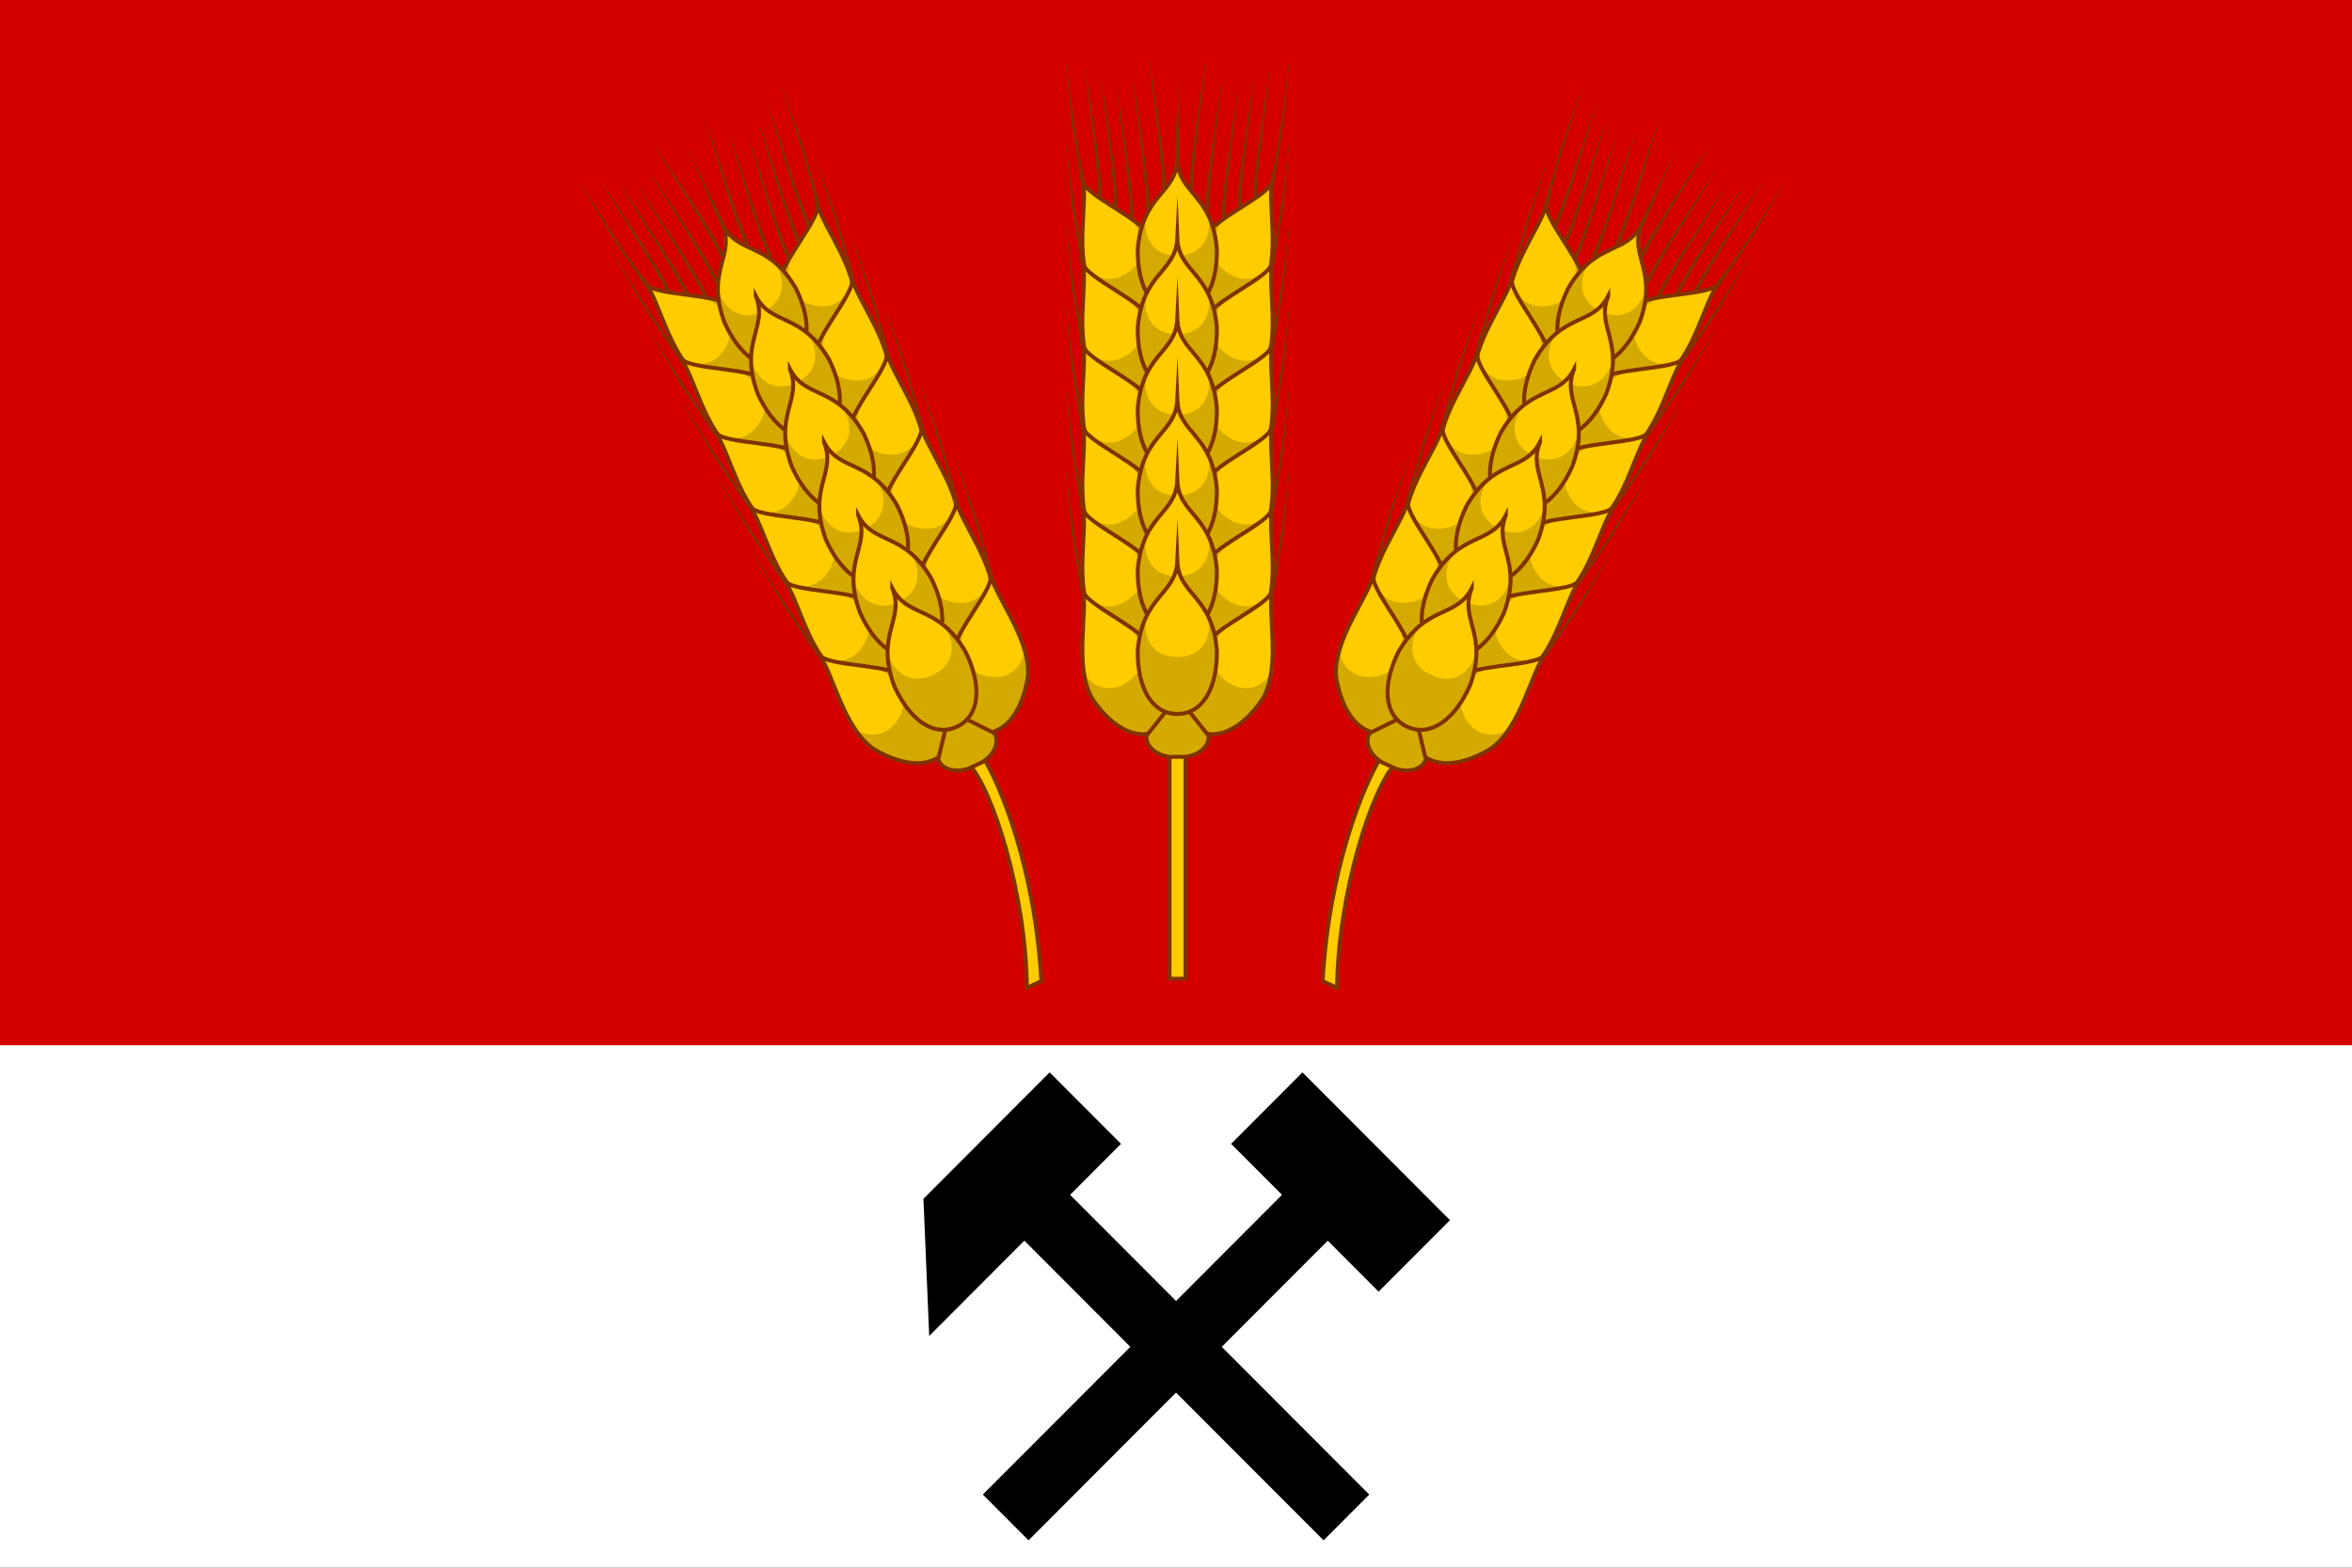 <?xml version="1.0" encoding="UTF-8" standalone="no"?>
<svg xmlns="http://www.w3.org/2000/svg" height="402" width="603" version="1.1" xmlns:xlink="http://www.w3.org/1999/xlink">
 <rect width="100%" height="100%" fill="#333333" stroke="none"/>
 <path fill="#fff" d="m0 268h603v134h-603z"/>
 <path d="m0 0h603v268h-603z" fill="#d40000"/>
 <g transform="matrix(.671 0 0 .671 140.85 97.075)">
  <path d="m236.96 143.91h6.087v85.452h-6.087z" stroke="#803300" stroke-miterlimit="100" stroke-width="1.5" fill="#fc0"/>
  <g id="g4424" transform="translate(0,-226)">
   <g id="f" transform="matrix(.644 0 0 .644 -173.01 -131.78)">
    <g id="a" transform="matrix(.819 -.574 .574 .819 -79.71 625.1)">
     <path d="m412.2 147.5c-7.354 10.53-17.75 19.18-19.05 33.22-0.229 13.96 5.239 23.97 14.9 23.97 9.658 0 15.12-10 14.9-23.97-1.12-14.14-5.852-20.51-10.4-33.51z" transform="scale(1.575)" fill="#fc0"/>
     <path d="m396.3 168.9c-7.471 14.74-1.148 36.53 11.69 35.77 12.84 0.76 19.44-22.48 11.97-37.22 1.164 4.344-0.861 15.69-11.97 15.69s-12.85-9.9-11.69-14.24z" transform="scale(1.575)" fill="#d4aa00"/>
     <path d="m413.7 145.1c-3.334 8.142-19.28 21.53-20.58 35.62-0.229 13.96 5.239 23.97 14.9 23.97 9.658 0 15.12-10 14.9-23.97 1.631-10.81-11.86-30.23-9.217-35.62z" transform="scale(1.575)" stroke="#803300" stroke-miterlimit="48" stroke-width="1.5" fill="none"/>
     <path d="m666 196.3-15.52 31.67c-0.011 0.023 0.002 0.057-0.009 0.08l-0.021-0.009 2.153 0.969-0.006-0.003c0.009-0.023 0.031-0.048 0.04-0.071 10.44-25.89 22.02-45.3 33.1-67.52z" fill="#803300"/>
    </g>
    <use xlink:href="#a" y="48.56"/>
    <use xlink:href="#a" y="97.12"/>
    <use xlink:href="#a" y="145.68"/>
    <use xlink:href="#a" y="194.24"/>
    <use xlink:href="#a" y="242.8"/>
   </g>
   <use xlink:href="#f" transform="matrix(-1,0,0,1,480,0)" y="0"/>
   <path d="m240 347.59-11.617 14.589c-1.012 1.897 0.954 7.326 8.574 8.384h6.087c7.62-1.057 9.586-6.487 8.574-8.384z" stroke="#803300" stroke-width="1.522" fill="#d4aa00"/>
   <use xlink:href="#b" y="-30"/>
   <g id="b" transform="matrix(.644 0 0 .644 -173.93 23.288)">
    <path d="m408 147.1c-3.556 13.99-13.78 18.36-14.9 33.56-0.229 13.96 5.239 23.97 14.9 23.97 9.658 0 15.12-10 14.9-23.97-1.01-19.21-9.33-12.72-14.9-33.56z" transform="scale(1.575)" fill="#fc0"/>
    <path d="m396.3 168.9c-7.471 14.74-1.148 36.53 11.69 35.77 12.84 0.76 19.16-21.03 11.69-35.77 1.164 4.344-0.579 14.24-11.69 14.24s-12.85-9.9-11.69-14.24z" transform="scale(1.575)" fill="#d4aa00"/>
    <path d="m407.1 147.1c-0.657 12.83-13.14 12.76-14.9 33.56-0.229 13.96 5.239 23.97 14.9 23.97 9.658 0 15.12-10 14.9-23.97-1.754-20.8-14.37-20.71-14.9-33.56z" transform="matrix(1.575,0,0,1.575,1.44,0)" stroke="#803300" stroke-miterlimit="24" stroke-width="1.5" fill="none"/>
   </g>
   <use xlink:href="#b" y="30.83"/>
   <use xlink:href="#b" y="61.66"/>
   <use xlink:href="#b" y="92.494"/>
   <use xlink:href="#b" y="123.33"/>
   <g id="g" transform="matrix(1.014,0,0,1.014,-165.82,98.821)">
    <path id="d" fill="#803300" d="m370.3 57.69 1.4-0.008c0.085-10.93-5.193-41.52-6.244-50.43 1.34 18.1 4.668 35.19 4.844 50.43z"/>
    <use xlink:href="#d" y="4" x="6"/>
    <use xlink:href="#d" y="8" x="12"/>
    <use xlink:href="#d" y="4" x="18"/>
    <use xlink:href="#d" y="-4" x="24"/>
   </g>
   <use xlink:href="#g" transform="matrix(-1,0,0,1,480,0)" y="0"/>
   <path d="m239.19 142.07 1.522 0.008-0.676-36.787c0.226 12.286-0.746 24.522-0.846 36.787z" fill="#803300"/>
  </g>
  <g id="g4465" transform="translate(0,-226)">
   <path d="m160.03 373.01 5.517-2.573c6.536 10.414 19.957 42.3 22.423 85.821l-5.517 2.573c-0.34-35.89-13.22-76.29-22.42-85.82z" stroke="#803300" stroke-miterlimit="100" stroke-width="1.5" fill="#fc0"/>
   <use xlink:href="#g4424" transform="matrix(.906 -.423 .423 .906 -115.88 344.4)" y="0"/>
  </g>
  <use xlink:href="#g4465" transform="matrix(-1,0,0,1,483.42,0)" y="0"/>
 </g>
 <path d="m371.74 312.89-18.297 18.326-13.042-13.073-27.168 27.22 37.814 37.885l-11.71 11.74-37.83-37.89-37.81 37.89-11.72-11.75 37.82-37.88-27.17-27.22-24.4 24.44-1.48-35.17 32.36-32.42 18.292 18.327-13.049 13.075 27.162 27.214 27.168-27.214-13.049-13.075 18.29-18.33z"/>
</svg>
